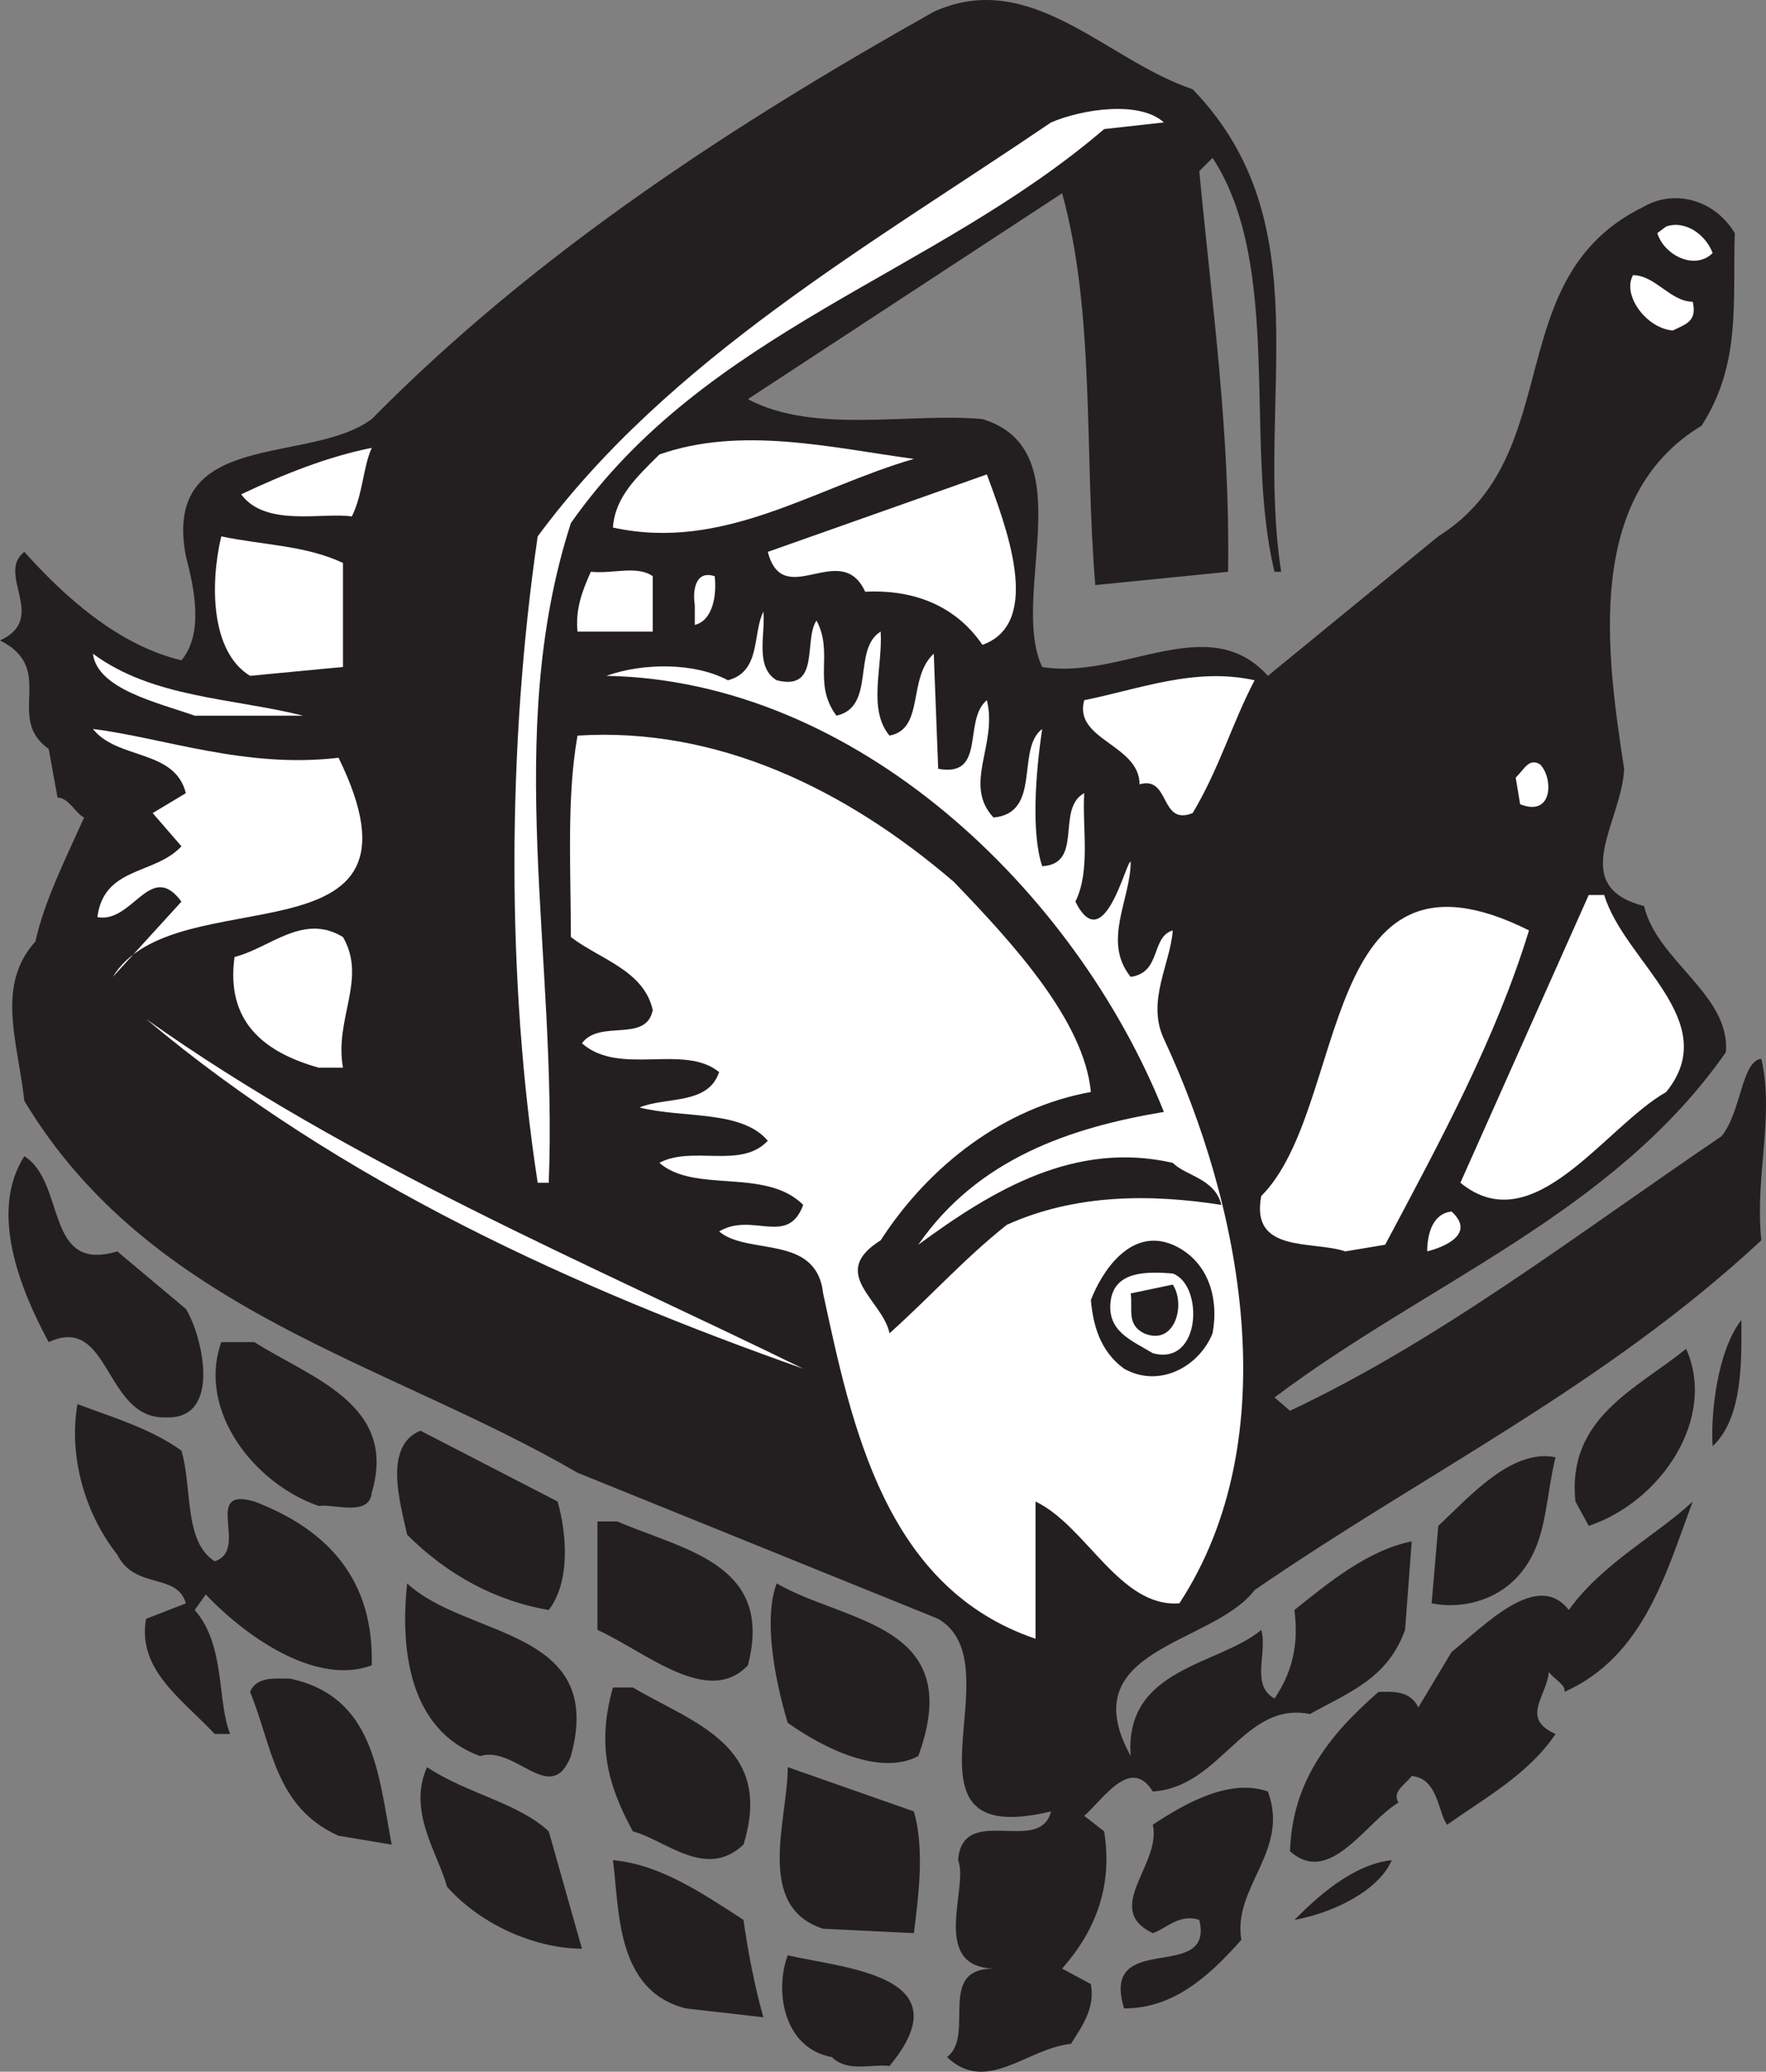 <svg xmlns="http://www.w3.org/2000/svg" width="598.584" height="701.929"><rect width="100%" height="100%" fill="#808080" stroke="none"/><path fill="#231f20" fill-rule="evenodd" d="M597 358.733c-6.75.75-6.75 18-13.5 26.25-48.75 33-95.25 69-146.25 93l-5.25-4.5c51.75-39 114.75-62.25 153-117 1.5-19.5-23.25-30.75-27.75-49.5-26.25-6.75-7.5-28.5-6.75-46.5-6-39-13.5-92.25 26.25-116.25 13.5-21 10.5-42 11.25-65.25-6.75-11.25-20.25-15-30.75-9-49.5 24-25.5 84-69.75 111.75l-57.75 47.25c-20.25-22.5-49.5 1.5-76.5-3-11.25-24 14.25-73.5-20.25-84-24.75-2.25-57 5.25-79.5-6.75L360 65.483c11.25 40.5 7.5 88.5 11.25 132.75l45-4.5c.75-46.5-5.25-88.5-9.75-135.75l4.5-4.5c24 36.75 10.5 97.5 21 140.25h2.25c-9-58.5 14.25-117.75-30-163.5-29.25-9.75-54.75-41.25-87.75-26.25-66.75 37.5-134.25 81-190.5 138-21 15.75-71.25 3-63 46.5 3 11.25 6 26.25-1.5 35.25-21.75-5.25-39.75-21.75-53.25-36.75-9.75 7.5 8.25 22.5-8.25 30 19.5 9.75 1.5 26.25 16.5 36.75l3 16.5c3.75 0 6 5.25 9 6.75-6.75 15-13.5 28.5-16.5 42-13.5 15-6 33.75-3.75 54 42.75 71.25 123 88.5 187.5 126l122.25 49.5c27 15.75-18 78.75 38.25 65.25-3.75 15-30-3-31.5 16.5 3.75 9-9.75 36 12 36.75-19.5 0-6 22.5-15.75 30 13.5 12.75 27-3 42-4.5 3.75-6 8.25-12 6.75-20.25l-9.75-5.25c11.25-12.75 17.25-27.75 14.25-46.5l-6.75-5.25c6.75-6 15.75-20.25 23.25-8.25 23.25-1.5 30.75-30.75 53.25-26.25 13.5-7.5 26.25-12 32.25-28.5l2.25-30c-15 3-28.5 14.25-39.75 23.25 1.5 12-.75 21-6.75 30-8.25-4.5-2.25-15.75-4.5-23.25-14.25 12-46.5 12.75-44.25 42.75-20.25-36.75 27.75-37.5 42-56.25 57.75-39.75 118.5-69 171.75-118.5-2.25-21.75 4.5-42 0-61.5m-6.75 88.5c-8.25 10.5-10.5 32.25-9.75 42.75 10.5-9.75 9.75-30 9.75-42.75"/><path fill="#fff" fill-rule="evenodd" d="m564.75 76.733-3 2.25c2.25 7.5 12.75 12.75 18.75 6.75-2.25-6-9-11.25-15.75-9"/><path fill="#231f20" fill-rule="evenodd" d="M571.5 456.983c-16.5 13.5-40.5 23.25-37.5 51.75l4.5 8.25c24.75-8.25 43.5-36.75 33-60m2.25 51.75c-12 11.25-30.75 21-42 36.75-10.5-13.5-27.75 4.5-39.75 14.25l-11.25 18.75c-3-6-9-5.25-13.5-5.25-17.25 15-29.25 30.75-30 54 13.5 12 25.5-9.75 36.75-16.5-2.25-3.75 2.25-6 4.5-9 9 .75 9 12.75 12 16.5 12.75-9 27.75-17.25 36.75-30.75-12-5.25-3-12.75-2.25-21 1.5 2.25 6 4.5 5.25 6.75 27-12 34.5-40.5 43.5-64.5"/><path fill="#fff" fill-rule="evenodd" d="M553.5 93.233c-3.75 6.75 4.5 18 13.5 18.75 4.5-2.25 8.25-3 6.75-9.75-7.5 0-12.75-9-20.25-9m-15 210-43.5 97.5c24.75 20.25 48.75-18.75 69.75-30.75 19.5-24-14.25-44.25-21-66.75h-5.25"/><path fill="#231f20" fill-rule="evenodd" d="M527.25 493.733c-15-3-29.25 13.5-39.75 23.25l-2.25 26.25c11.25 2.25 25.5-1.5 33-14.25 6-9.75 6-23.25 9-35.25"/><path fill="#fff" fill-rule="evenodd" d="M522 258.983c-3.75-2.25-5.25 1.5-8.25 4.5l1.5 9c11.25 4.5 11.25-9 6.75-13.5m-3.75 56.25c-72-36-60.75 60-90.75 90-3.75 19.5 17.25 15 28.5 18.75l13.5-2.25c18.75-35.25 37.5-69.75 48.75-106.5M492 410.483c-6.75.75-8.25 8.25-8.25 13.5 6-1.5 16.5-6 8.25-13.5"/><path fill="#231f20" fill-rule="evenodd" d="M471.75 630.233c-13.5 1.5-25.5 12.75-33 20.25 12.75-2.25 28.5-9.75 33-20.25m-42-23.25c-12.75-4.5-27.75 3.75-39 11.25 3 13.5-17.25 28.5 0 36.75 4.5-1.5 9-6.75 15.75-4.5 5.25 21.75-33.75 3-25.5 30 16.5 0 28.5-10.5 39.75-23.25-3-18 16.5-30 9-50.25"/><path fill="#fff" fill-rule="evenodd" d="M425.25 230.483c-20.25-4.5-39 3-57.75 6.75-3.75 13.5 18.75 15 18.75 28.5 10.5-3 6.75 14.25 18 9.75 9-15 13.5-30.75 21-45m-30.75 121.5c-6-12.75 2.25-25.5 3-36.75-7.5 2.25-3.75 14.25-14.25 15.75-9.75-12 0-26.25 0-39-1.5-.75-9 33-18.75 13.5 5.25-10.5 2.25-25.5 3-36.75-9.75 5.25 0 24-14.25 24.75-3.75-11.25-2.25-31.5 0-46.5-9 6.75 0 28.5-16.5 30-10.5-11.25 1.5-24.75-2.25-39.75-8.25 6.75 0 26.25-16.5 23.25l-1.5-39c-9 8.25-3 25.5-15 27.75-7.5-9-2.25-23.25-3-35.25-9.75 6-1.5 25.5-15 28.5-8.25-11.25-.75-21-6.75-32.25-4.5 6.75 1.5 24-13.5 20.25-7.5-4.5-3.75-15.75-4.5-23.25-3.75 7.5-.75 20.25-12 23.25-11.25-6-28.5-6-41.25-1.5 84.75 1.5 159 72.75 189 147.75-31.5 5.25-63 15.75-83.25 45 25.5-18.75 53.25-35.25 86.25-27.75 4.5 4.5 14.25 5.25 16.5 14.25-24-3.75-49.5-3.75-72.75 6.75-15 12-24.75 23.25-39.75 36.75-2.25-11.25-21-20.25-3-31.5 16.5-25.5 42-45 71.25-50.25-2.25-24-26.25-50.25-46.5-71.25-36.75-31.5-80.25-52.5-127.5-49.5-3.75 21-2.25 45.75-2.25 68.25 9.75 7.5 24.75 11.25 27.75 24.75-2.25 11.25-18 3-24 11.25 12.75 11.25 34.5 0 46.5 9.75-3.75 11.25-18 8.25-27 12 15 3.75 34.5.75 43.5 11.25-9 9.75-25.5 1.5-36.75 7.5 12 10.5 36 1.5 48.75 14.25-5.25 14.25-17.25 2.25-28.5 9 9.75 8.25 33 .75 35.25 21 9.75 45 21 99.75 72 117v-46.5c17.25 8.25 28.5 36 48.75 34.5 36.75-56.25 21-135-5.25-191.25"/><path fill="#231f20" fill-rule="evenodd" d="M397.5 421.733c-14.25-6-24 9-27.75 18.75.75 8.25 3 17.25 11.25 23.25 12 6.75 25.5-.75 30-12 2.25-12-1.5-24.75-13.5-30"/><path fill="#fff" fill-rule="evenodd" d="M397.5 431.483c-9-.75-19.5-.75-21 9-1.5 10.5 6.75 13.5 14.25 18 16.5 4.5 17.25-23.25 6.75-27"/><path fill="#231f20" fill-rule="evenodd" d="M383.25 438.233c.75 5.25-1.5 10.5 4.5 13.5 10.5 4.5 14.25-9.75 9.75-16.5l-14.25 3"/><path fill="#fff" fill-rule="evenodd" d="M356.25 41.483c-60.75 41.25-129.75 80.25-174 140.25-10.5 72-10.5 150.75 0 219H186c3-76.5-15.75-151.5 7.5-223.5 45.75-65.25 123-84 180.75-133.5l20.25-2.25c-8.25-7.5-27.75-4.5-38.25 0"/><path fill="#fff" fill-rule="evenodd" d="m334.5 160.733-74.25 26.25c5.25 20.25 24.75-4.5 33 13.5 15-.75 30 3.75 39.75 18 21-7.5 7.5-41.25 1.5-57.75"/><path fill="#231f20" fill-rule="evenodd" d="M267 598.733c0 18-11.25 47.25 12 54.75l30.75 1.5c1.5-12 3.75-28.5 0-41.25l-42.75-15m-3.75-62.25c-4.5 12-.75 32.25 3.75 47.25 12.75 9 31.5 18 44.25 11.25 16.5-45-24.75-45-48-58.5m3.75 126c-4.5 12-1.5 31.5 15 34.5 5.25 5.25 13.5 2.25 19.5 3 25.5-30.75-15-33-34.5-37.5"/><path fill="#fff" fill-rule="evenodd" d="M223.5 153.983c-7.5 7.5-15 14.25-15.75 24.75 37.5 8.25 68.25-13.5 102-23.25-27.75-3.75-58.5-11.25-86.25-1.5m-174 191.25c66 55.5 146.25 91.5 222.75 118.5-73.5-36-153-69-222.75-118.5"/><path fill="#231f20" fill-rule="evenodd" d="M252 650.483c-15-9.75-28.5-18.75-44.25-20.25 2.25 16.5.75 44.25 24.75 50.25l26.25 3c-3-10.5-5.25-22.5-6.75-33m-42.75-135h-6.75v36.75c16.5 7.5 37.5 26.25 51 12 9-34.5-21.75-39-44.25-48.75m5.25 56.25h-6.75c-5.25 18.75-2.25 32.25 6.75 48.75 11.25 3 24.75 16.5 37.5 4.5 10.5-33.75-17.25-41.25-37.5-53.25"/><path fill="#fff" fill-rule="evenodd" d="M242.25 195.233c-6.75-2.25-7.5 5.25-6.75 9.75v6.75c6-1.5 7.5-9.75 6.75-16.5m-21 0c-5.25-3.75-13.5-.75-21-1.5-3 6.75-5.25 12.75-4.5 20.25h25.5v-18.75"/><path fill="#231f20" fill-rule="evenodd" d="M186 620.483c-10.5-9.75-27.75-12.75-41.25-21.75-6.75 15 3.75 29.25 6.75 40.5 12 13.5 30.75 21 45.75 21L186 620.483m-48-84c-2.25 21 0 49.5 24.75 58.5 12-3.75 24 17.25 30.75 0 12-43.5-35.25-39.75-55.5-58.5m4.5-51.75c-12.75 5.25-6.75 24.75-4.5 35.25 13.5 13.5 30 22.5 48 25.5 7.5-9.75 6-26.25 3-36.75l-46.5-24m-44.25 84c-5.25 0-11.25-.75-13.5 4.5 7.5 18 8.25 39 30 48.75l18 3c-4.5-24-6-50.25-34.5-56.25"/><path fill="#231f20" fill-rule="evenodd" d="M86.25 508.733c-18-5.25-1.5 16.5-13.5 20.25-10.5-6.75-7.5-24.75-11.25-37.5-10.5-7.5-23.25-11.25-35.25-15.75-3 17.25 2.25 36.75 13.5 51 6 12 20.25 6 23.25 16.5l-13.5 5.25c-3 17.25 12 27 23.25 39H78c-4.5-11.25-1.5-30-12-42l3.75-5.25c15 15.75 38.25 30.75 56.25 24 .75-28.5-14.25-45.75-39.75-55.5m0-54H75c-8.25 23.25 11.25 48 33 55.5 5.25-.75 17.25 3.75 18-4.5 9-30-21-39-39.75-51"/><path fill="#fff" fill-rule="evenodd" d="M126 151.733c-15 3-30 9-44.25 15.75 8.25 11.25 27.75 6 37.5 7.5 3.75-7.5 3.75-16.5 6.75-23.25m-9.75 165.75c-13.5-8.25-24.75 3.75-36.75 6.75-3 21.75 9.75 32.25 28.5 37.5h8.25c-3-16.5 8.25-30 0-44.25m-1.5-60.75c-31.5 3.75-59.25-6.75-83.25-9.75 8.25 10.5 27.75 6.75 31.5 21.75l-11.25 6.75 9.75 11.25c-9 9.75-26.25 6.75-28.5 24 12 2.25 18-19.5 28.5-5.25l-23.25 25.5c21-34.5 111.75-2.25 76.5-74.25m1.5-66c-12.75-6-27-6-41.25-9-3.75 15.75-3.75 39 9.75 47.25l31.5-3v-35.25m-84.75 30.75c1.5 12 21.75 16.5 34.5 21h36.75c-24-6-51-6-71.25-21"/><path fill="#231f20" fill-rule="evenodd" d="M39.75 423.983c-24.75 7.5-17.25-23.25-31.5-32.25-12 18.75-1.5 45 8.25 63 21-9.75 18.75 26.25 39.75 25.5 19.5.75 12-28.5 6.75-36.75l-23.25-19.5"/></svg>
